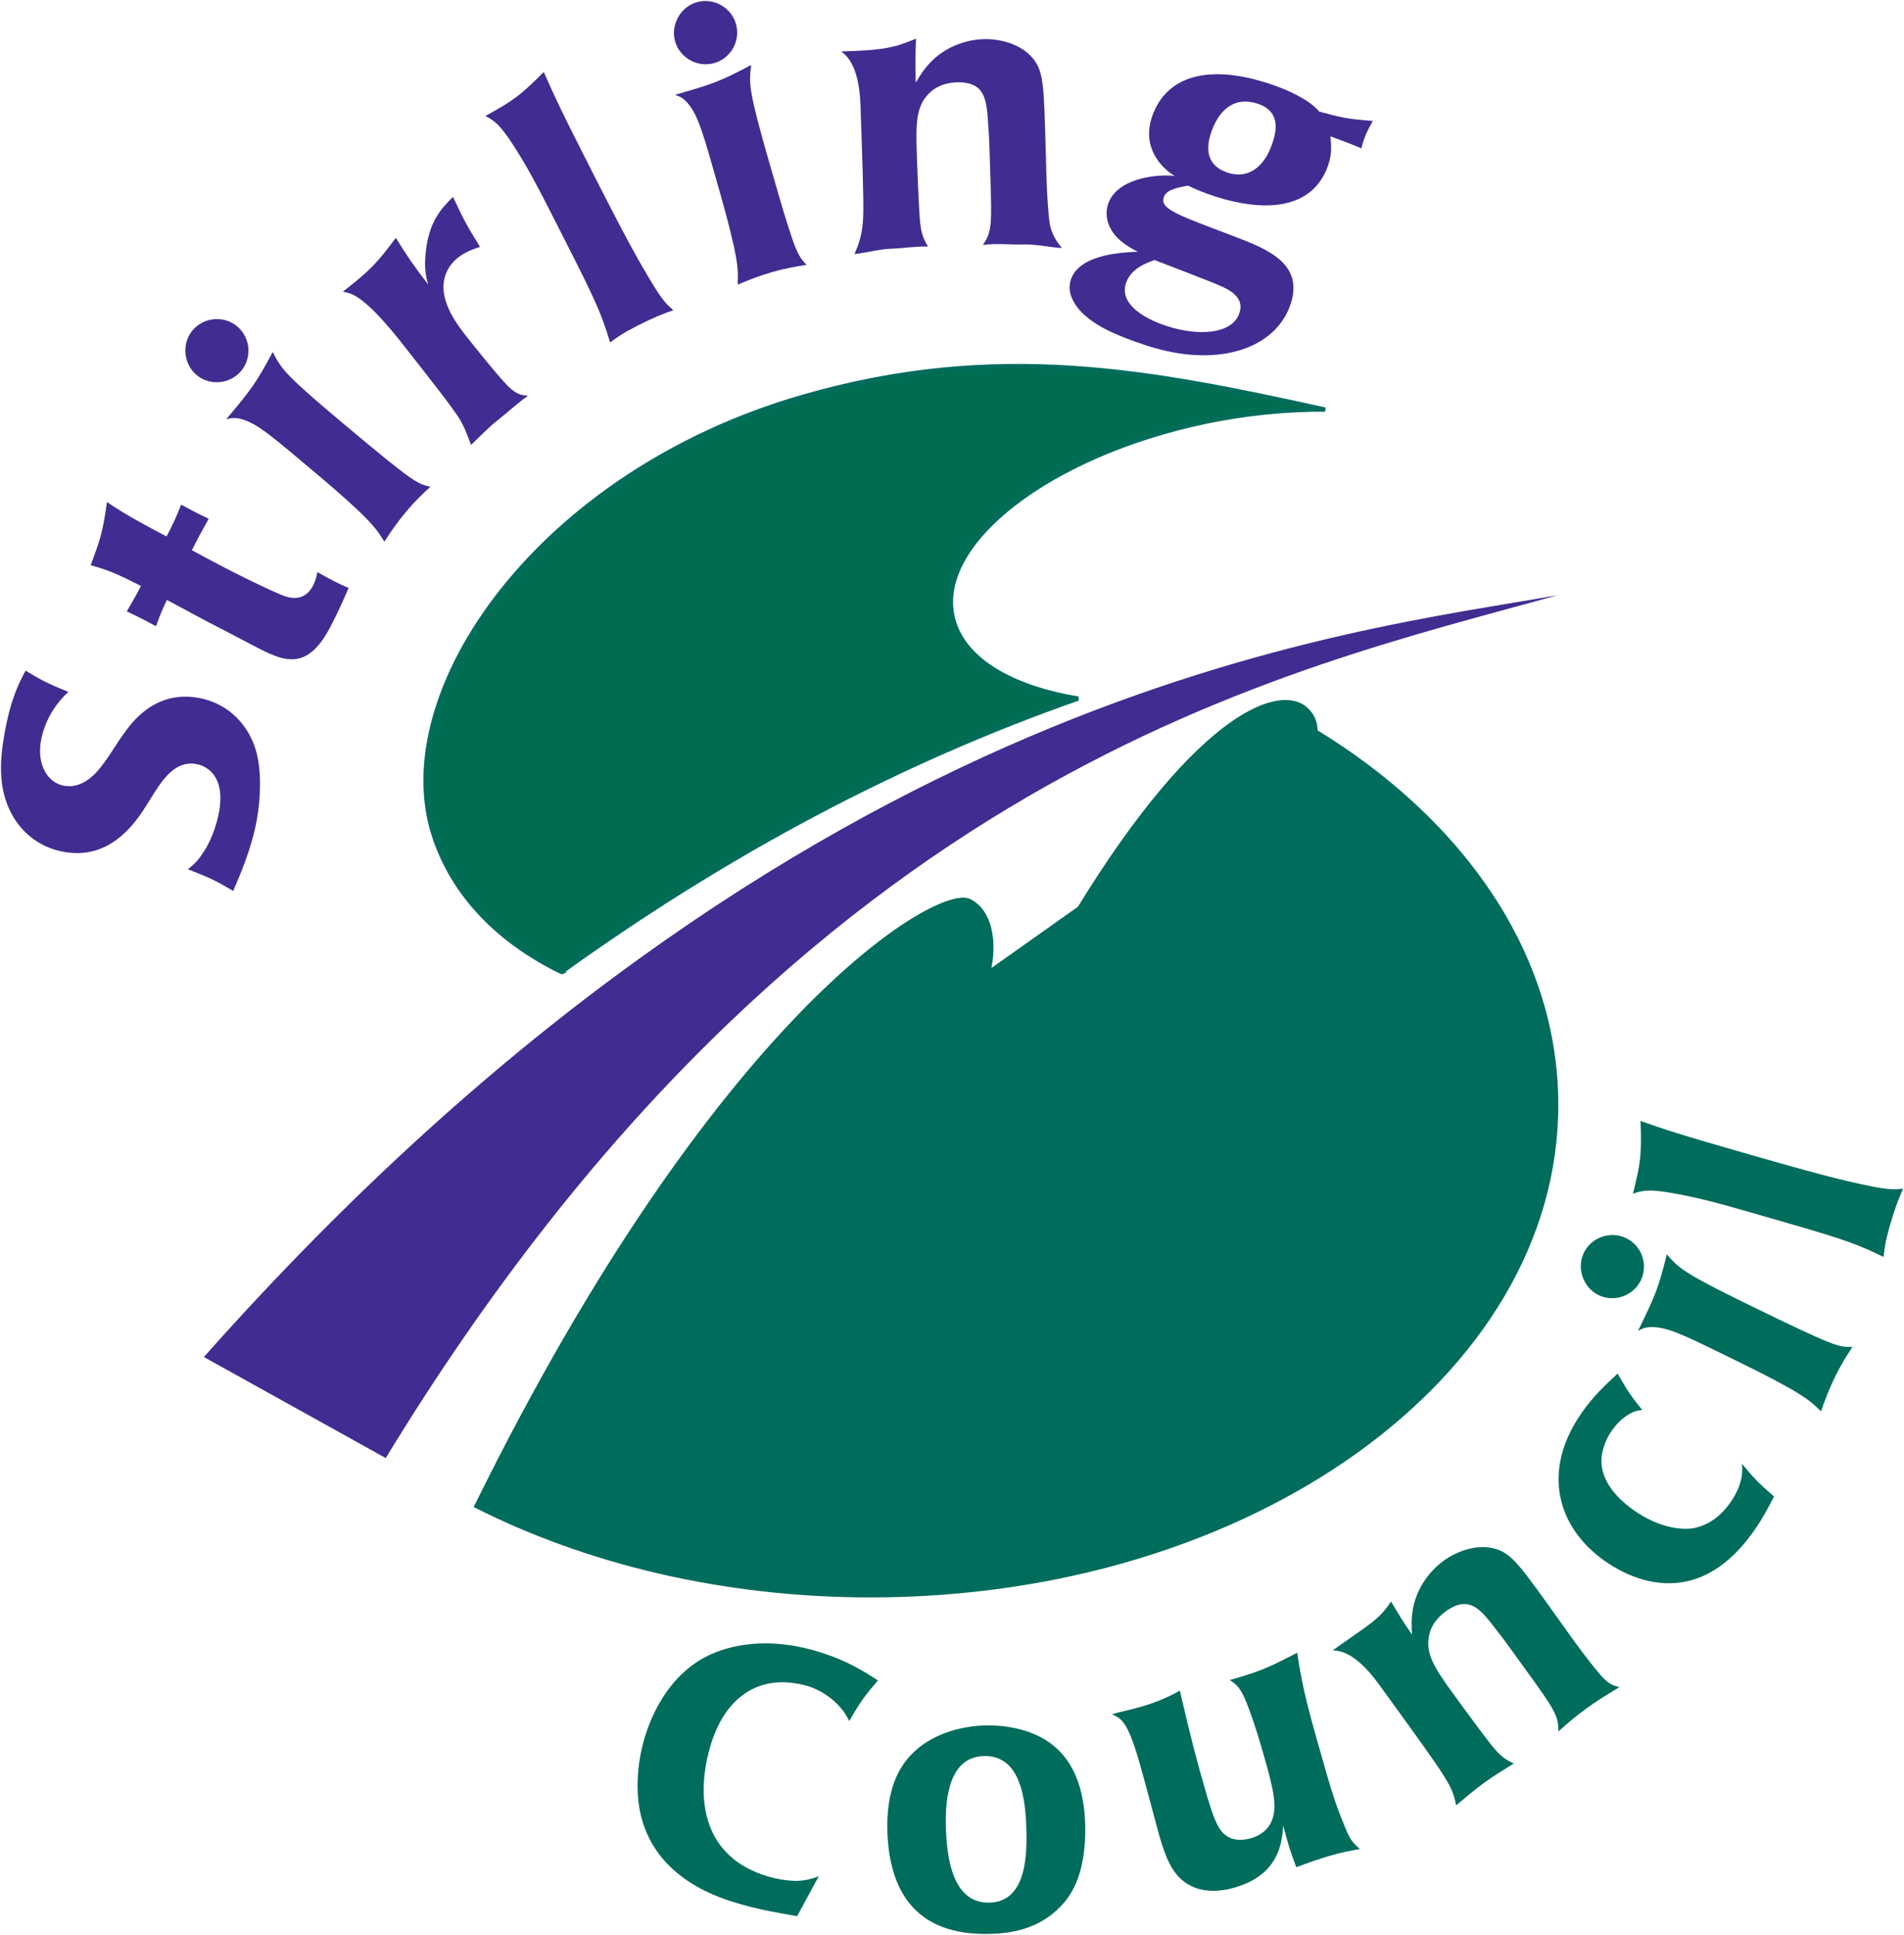 <svg height="318.748" viewBox="0 0 1000 1015.934" width="313.728" xmlns="http://www.w3.org/2000/svg" xmlns:xlink="http://www.w3.org/1999/xlink"><clipPath id="a"><path d="m33.356 7.314h34.134v33.611h-34.134z"/></clipPath><g clip-path="url(#a)" transform="matrix(37.205 0 0 -37.205 -1376.395 1384.441)"><path d="m0 0c8.452 9.516 16.21 10.227 19.112 10.752-3.8-1.063-10.615-2.45-16.545-12.178z" fill="#412c91" transform="translate(39.873 18.061)"/><path d="m0 0c3.396 6.886 6.501 8.749 6.978 8.539.259-.114.402-.483.309-.977l1.22.864c1.711 2.785 2.883 3.18 3.258 2.792.075-.078.114-.158.126-.28l-.002-.021c2.082-1.275 3.4-3.17 3.4-5.286 0-3.839-4.346-6.952-9.707-6.952-2.088 0-4.022.472-5.605 1.276z" fill="#006c5c" transform="translate(43.704 15.989)"/><path d="m0 0c2.674 1.926 5.153 3.113 7.305 3.867-.967.158-1.649.567-1.775 1.162-.223 1.048 1.369 2.275 3.556 2.74.585.124 1.183.179 1.706.176-2.441.536-4.627.975-7.382.178-3.724-1.076-5.85-4.161-5.203-6.181.269-.838.907-1.498 1.807-1.936z" fill="#006c51" fill-rule="evenodd" transform="translate(44.91 23.487)"/><path d="m0 0c2.674 1.926 5.153 3.113 7.305 3.867-.967.158-1.649.567-1.775 1.162-.223 1.048 1.369 2.275 3.556 2.74.585.124 1.183.179 1.706.176-2.441.536-4.627.975-7.382.178-3.724-1.076-5.85-4.161-5.203-6.181.269-.838.907-1.498 1.807-1.936z" fill="none" stroke="#006c5c" stroke-miterlimit="3.864" stroke-width=".06" transform="translate(44.91 23.487)"/><g fill="#412c91"><path d="m0 0c-.612.108-.938-.351-1.048-.504-.111-.152-.203-.319-.323-.469-.061-.078-.249-.316-.522-.268-.228.04-.386.292-.326.636.023.132.108.435.387.688-.286.118-.359.152-.604.3-.1-.186-.212-.406-.299-.897-.069-.394-.101-.843.169-1.234.2-.281.463-.39.675-.427.536-.095.872.242 1.067.516.054.074.1.154.149.229.184.301.358.547.651.495.061-.01.421-.095.32-.671-.036-.203-.125-.442-.242-.604-.065-.098-.12-.146-.199-.21.322-.125.389-.158.64-.306.097.228.262.6.336 1.02.048.273.072.676-.02.979-.096.314-.356.647-.811.727" transform="translate(39.792 27.364)"/><path d="m0 0c.318-.168.519-.282.817-.433.11-.056.309-.164.478-.25.215-.109.412-.198.608-.131.225.081.361.347.442.507.072.142.128.263.22.476-.17.075-.229.105-.44.224-.012-.058-.026-.12-.061-.188-.135-.266-.382-.163-.467-.125-.087.033-.412.187-.673.32-.192.097-.382.2-.572.302.084.165.117.229.238.444-.158.075-.222.108-.389.199-.082-.207-.11-.262-.206-.449-.286.151-.581.307-.841.486-.059-.42-.089-.514-.23-.891.257-.074.362-.116.71-.293-.061-.119-.112-.208-.2-.359.185-.089.249-.121.412-.21.056.156.077.209.154.371" transform="translate(39.351 28.745)"/><path d="m0 0c.158.189.134.471-.055.63-.185.155-.471.133-.63-.056-.155-.184-.129-.474.055-.629.189-.159.475-.13.63.055m.765-1.198c.468-.393.661-.555.915-.795.195-.191.249-.263.343-.415.086.135.19.283.299.413.148.177.26.278.351.362-.119.026-.186.042-.476.272-.188.144-.597.488-.762.626-.197.165-.622.522-.779.694-.116.125-.161.216-.209.31-.238-.444-.291-.514-.657-.951.071.021.143.034.275-.016.158-.059.322-.183.7-.5" fill-rule="evenodd" transform="translate(40.398 31.976)"/><path d="m0 0c.101.079.204.114.307.149-.201.325-.233.391-.381.705-.159-.156-.331-.336-.381-.747-.032-.259-.002-.373.031-.49-.227.298-.28.374-.457.659-.271-.361-.356-.453-.748-.76.114-.022.286-.024.88-.785.266-.34.624-.79.754-.989.085-.135.123-.253.176-.388.12.114.247.248.377.35.149.117.266.231.426.343-.101.012-.154.014-.281.136-.141.138-.546.649-.594.71-.11.141-.36.461-.312.766.012.094.061.23.203.341" transform="translate(43.464 33.579)"/><path d="m0 0c-.501.984-.564 1.13-.719 1.478-.339-.34-.433-.405-.824-.621.117-.062.205-.109.424-.459.169-.265.318-.546.486-.876.618-1.213.705-1.382.851-1.861.105.077.175.13.386.237.22.112.368.171.506.218-.083.073-.139.125-.26.317-.253.407-.489.858-.85 1.567" transform="translate(45.39 34.718)"/><path d="m0 0c.237.068.374.316.306.553-.066.232-.315.374-.552.306-.232-.066-.373-.321-.307-.553.068-.237.321-.373.553-.306m-.036-1.421c.168-.587.238-.829.314-1.171.056-.267.06-.357.052-.535.148.064.316.128.479.175.222.063.371.085.494.104-.084.088-.131.139-.243.491-.075.225-.222.738-.281.945-.071.247-.224.78-.258 1.011-.027.169-.013.269 0 .374-.446-.235-.528-.264-1.076-.421.07-.022.137-.051.218-.167.099-.137.165-.332.301-.806" fill-rule="evenodd" transform="translate(47.078 36.322)"/><path d="m0 0c-.272-.009-.551-.127-.739-.324-.094-.096-.153-.19-.211-.29-.005.283-.007.349.004.622-.289-.123-.452-.165-1.057-.181.058-.044.252-.171.273-.756.027-.79.046-1.314.039-1.561-.006-.262-.071-.421-.124-.542.169.017.342.068.516.075.165.005.358.036.522.031-.071.121-.099.187-.116.397-.009.108-.027.472-.042.908-.015.421-.008.658.151.833.143.164.343.176.41.179.415.014.425-.263.447-.596.019-.241.018-.375.026-.595.02-.57.017-.652.011-.771-.014-.18-.053-.243-.111-.333.168.027.395.001.564.007.185.006.376-.041.551-.05-.059.07-.155.195-.176.369-.014.097-.033.348-.042.61-.004.113-.016.611-.02.714-.023.672-.03.857-.231 1.045-.149.139-.399.218-.645.209" transform="translate(50.872 36.659)"/><path d="m0 0c-.721.229-1.354.152-1.591-.417-.231-.555.225-.859.297-.898-.189.024-.778-.005-.93-.369-.049-.118-.042-.254.025-.374.088-.167.263-.264.383-.327-.172-.008-.791-.022-.935-.368-.087-.209.049-.428.249-.579.154-.121.375-.233.806-.375.975-.32 1.771-.063 2.012.515.257.619-.282.837-.755 1.018-.841.319-1.078.394-1.004.572.041.1.223.13.337.15.131-.062.225-.102.4-.158.624-.198 1.309-.205 1.556.387.079.191.068.318.054.467.192-.072.249-.09.437-.17.014.062.036.128.06.187.029.068.061.13.101.2-.344.027-.425.042-.756.132-.056.074-.257.251-.746.407m.054-.934c-.096-.232-.296-.432-.595-.337s-.337.339-.214.635.338.434.622.344c.298-.095.318-.328.187-.642m-1.445-2.504c-.397.126-.7.352-.582.634.076.182.257.253.394.302.151-.058.8-.306.913-.357.144-.061.376-.176.277-.413-.115-.277-.569-.303-1.002-.166" fill-rule="evenodd" transform="translate(54.872 36.044)"/></g><path d="m0 0c-.334-.012-.761-.124-1.039-.427-.267-.287-.335-.69-.322-1.08.026-.729.319-1.474 1.469-1.434.236.008.656.049.978.389.094.101.372.393.344 1.178-.013.39-.114.788-.401 1.05-.287.268-.721.335-1.029.324m-.005-.432c.461.016.586-.463.604-.976.013-.369.022-1.073-.512-1.092-.539-.019-.608.657-.622 1.047-.017.488.073 1.005.53 1.021" fill="#006c5c" fill-rule="evenodd" transform="translate(50.883 12.861)"/><path d="m0 0c-.22-.16-.385-.413-.432-.682-.024-.132-.02-.243-.012-.358-.162.231-.154.234-.297.466-.17-.263-.33-.337-.823-.689.073-.005.305-.001.649-.475.465-.64.773-1.063.905-1.272.142-.221.164-.313.188-.441.131.108.259.22.4.322.133.097.275.181.414.269-.126.061-.186.1-.318.264-.068.084-.286.376-.543.729-.248.341-.374.541-.341.775.027.216.186.338.24.378.337.244.5.02.704-.244.151-.19.225-.301.355-.479.335-.461.379-.531.44-.633.089-.157.092-.231.094-.338.125.116.256.224.393.324.149.109.316.211.467.301-.088.025-.149.038-.264.17-.065.073-.222.271-.376.483-.066.091-.355.497-.415.58-.396.545-.504.694-.777.737-.201.032-.452-.042-.651-.187" fill="#006c5c" transform="translate(57.372 15.184)"/><path d="m0 0c.108.222.016.489-.206.597-.217.106-.489.016-.597-.205-.106-.217-.011-.492.206-.598.221-.108.491-.011.597.206m1.032-.978c.549-.267.775-.378 1.08-.549.236-.138.305-.195.433-.32.051.152.116.321.191.473.101.208.185.332.252.437-.121-.004-.19-.005-.527.148-.217.095-.697.329-.891.423-.231.113-.729.356-.923.485-.144.093-.209.17-.279.25-.123-.488-.157-.569-.407-1.081.064.037.13.067.271.05.168-.019.357-.099.8-.316" fill="#006c5c" fill-rule="evenodd" transform="translate(60.157 19.141)"/><path d="m0 0c-1.061.304-1.212.358-1.571.483.017-.481.001-.594-.108-1.027.125.044.22.075.625-.003.309-.057.617-.14.972-.242 1.308-.375 1.491-.427 1.941-.647.016.129.025.217.09.444.068.237.127.386.186.519-.11-.011-.186-.016-.409.026-.471.092-.961.228-1.726.447" fill="#006c5c" transform="translate(61.725 20.909)"/><path d="m0 0c.332-.233.733-.369 1.132-.291.413.08.737.381.978.726.109.155.187.302.277.476-.23.2-.276.25-.453.463.008-.088.026-.276-.165-.55-.183-.26-.391-.334-.509-.358-.171-.031-.49-.002-.848.248-.197.139-.495.404-.458.76.017.132.068.26.145.369.059.084.128.155.21.21.096.065.15.071.218.079-.164.204-.204.263-.348.514-.181-.168-.345-.323-.502-.546-.592-.845-.333-1.64.323-2.1" fill="#006c5c" transform="translate(59.651 15.181)"/><path d="m0 0c-.143-.041-.256-.02-.321.02-.14.078-.203.241-.344.735-.099.346-.176.633-.338 1.329-.395-.225-.726-.266-.958-.333.12-.062.212-.067.387-.679.095-.331.249-.923.283-1.041.102-.356.208-.577.429-.695.108-.06.318-.122.629-.033.632.181.673.636.689.876.073-.273.093-.342.185-.588.188.07.329.121.492.167.133.039.269.067.406.09-.1.089-.137.127-.212.313-.102.244-.17.443-.265.774-.239.834-.331 1.155-.408 1.684-.432-.226-.548-.27-.952-.386.099-.067.164-.108.276-.423.086-.226.172-.527.209-.656.132-.459.166-.652.136-.81-.042-.242-.234-.319-.323-.344" fill="#006c5c" transform="translate(54.653 11.269)"/><path d="m0 0c-.101-.035-.173-.063-.329-.066-.127.004-.25.024-.373.059-.943.27-1.039 1.11-.832 1.831.195.681.678 1.061 1.379.86.104-.03.361-.141.529-.392.022-.033.039-.07.056-.102.168.289.211.346.405.573-.202.133-.465.299-.894.422-.662.19-1.204.089-1.55-.095-.556-.3-.778-.888-.856-1.16-.102-.355-.124-.749-.046-1.071.22-.913 1.133-1.174 1.414-1.255.277-.079.486-.113.791-.168z" fill="#006c5c" transform="translate(48.553 10.733)"/></g></svg>